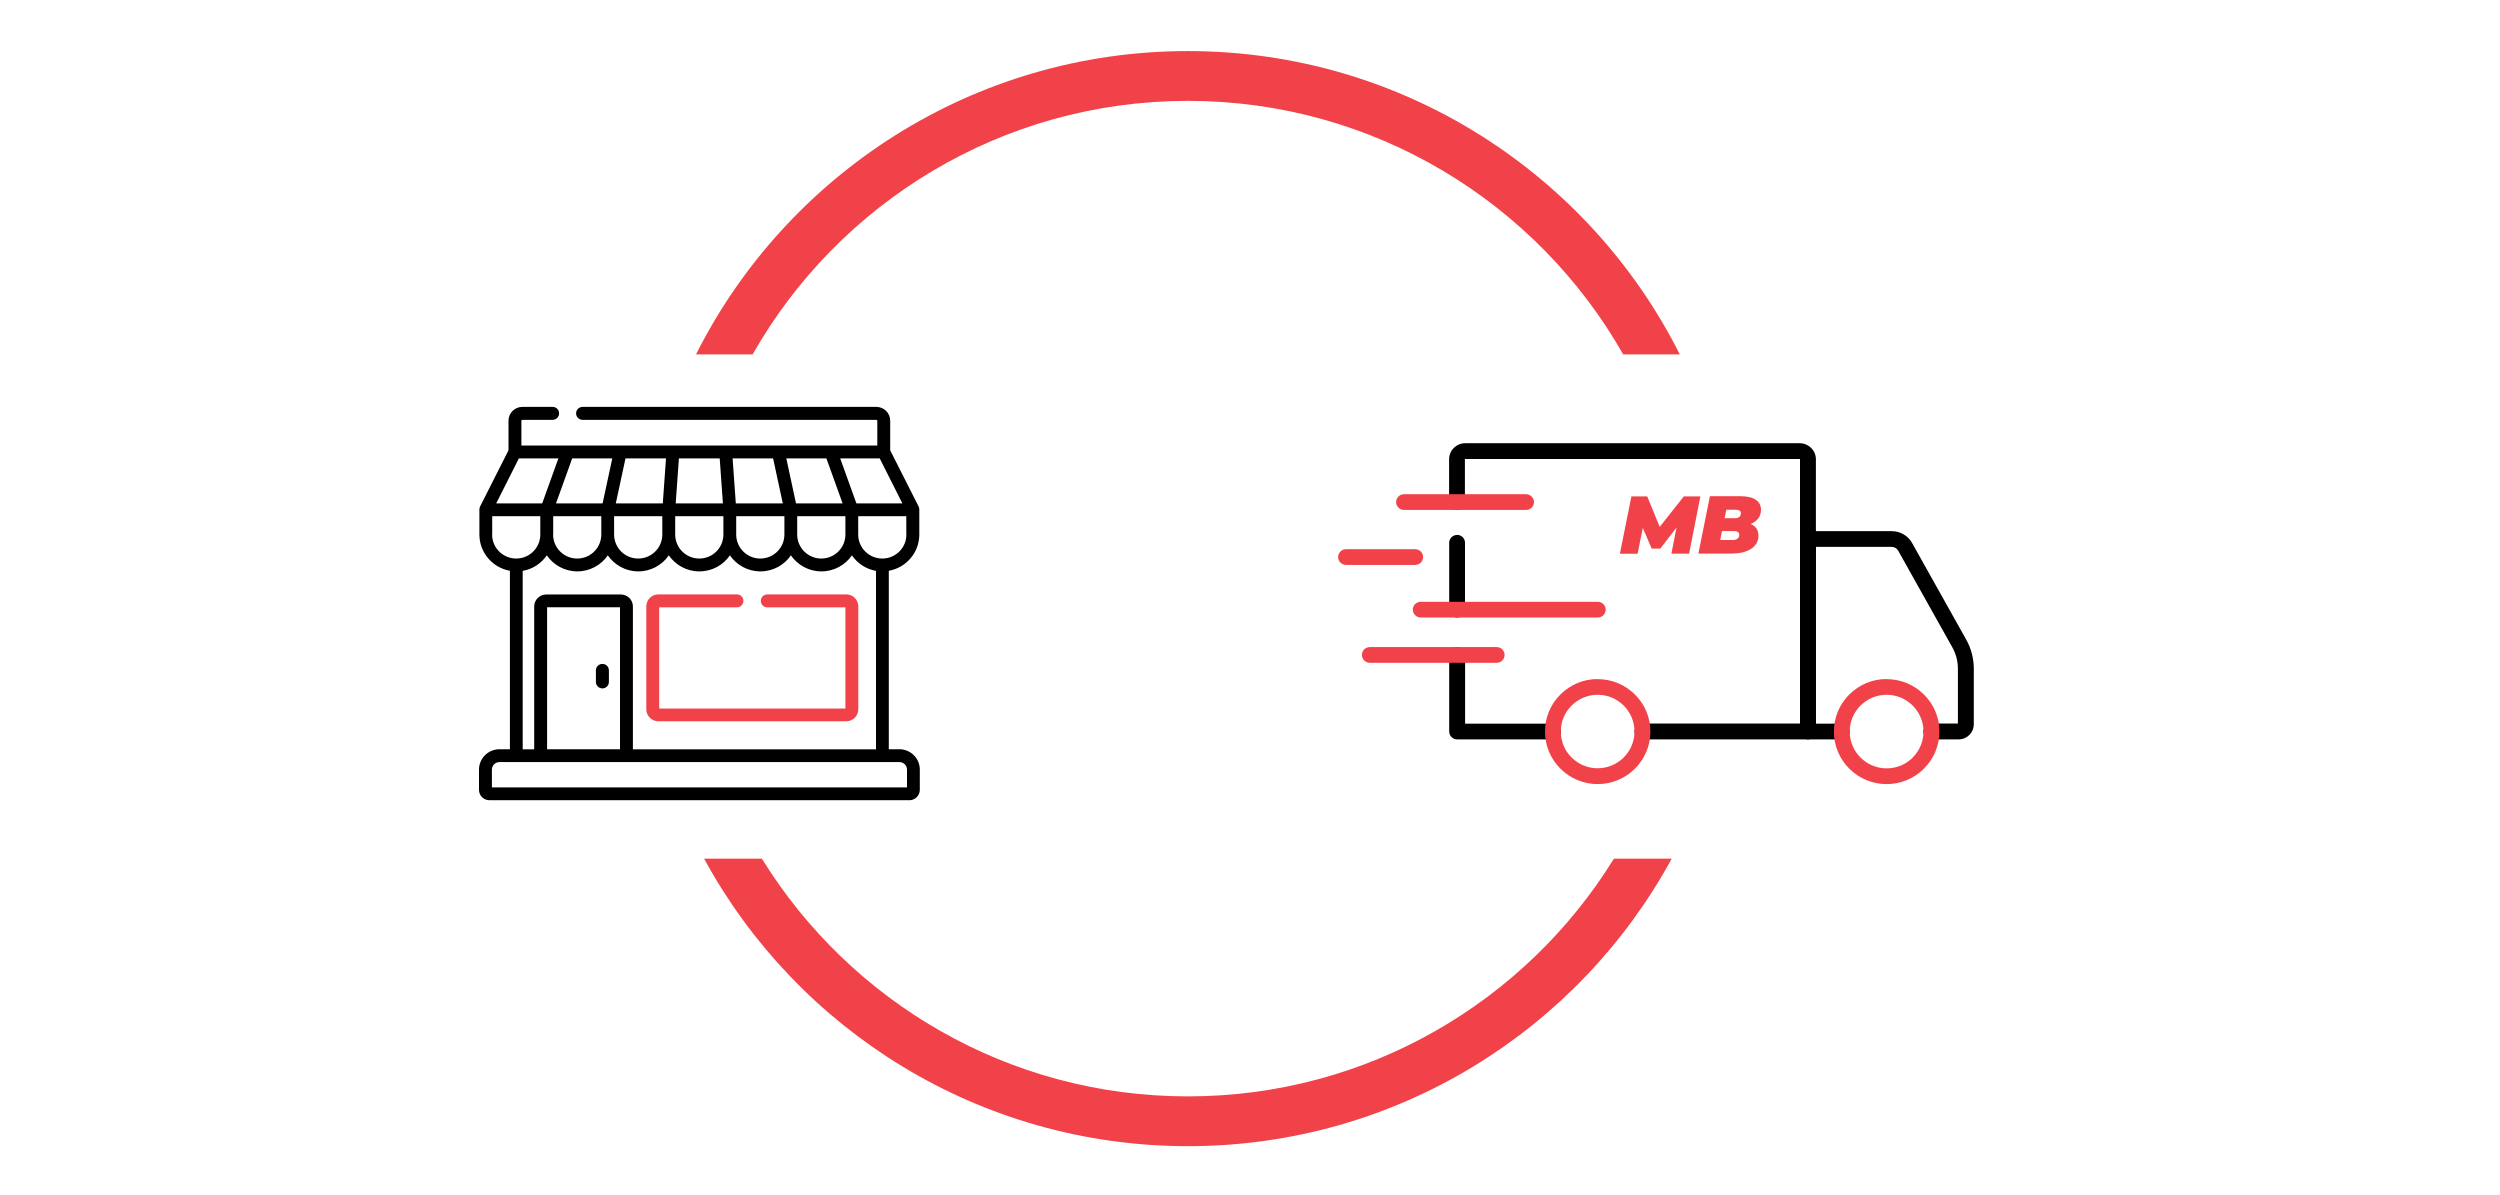 <svg xmlns="http://www.w3.org/2000/svg" width="318" height="152" viewBox="0 0 318 152" fill="none"><path d="M95.731 45.081C106.657 25.853 127.378 12.831 151.101 12.831C174.824 12.831 195.545 25.853 206.471 45.081H213.671C202.184 22.23 178.462 6.498 151.101 6.498C123.74 6.498 100.017 22.23 88.531 45.081H95.731Z" fill="#F14249"></path><path d="M205.288 109.225C194.094 127.351 173.997 139.46 151.101 139.46C128.205 139.46 108.107 127.351 96.914 109.225H89.561C101.404 130.986 124.542 145.793 151.101 145.793C177.66 145.793 200.798 130.986 212.64 109.225H205.288Z" fill="#F14249"></path><path d="M76.625 84.449C76.167 84.449 75.799 84.816 75.799 85.272V86.741C75.799 87.197 76.167 87.565 76.625 87.565C77.083 87.565 77.452 87.197 77.452 86.741V85.272C77.452 84.816 77.083 84.449 76.625 84.449Z" fill="black"></path><path d="M114.391 95.304H113.055V72.605C115.256 72.213 116.935 70.3 116.935 67.995V64.841C116.935 64.841 116.935 64.803 116.935 64.79C116.935 64.79 116.935 64.777 116.935 64.765C116.935 64.727 116.935 64.701 116.922 64.676C116.922 64.651 116.91 64.613 116.897 64.587C116.897 64.587 116.897 64.575 116.897 64.562C116.897 64.537 116.871 64.511 116.871 64.486C116.871 64.486 116.871 64.486 116.871 64.473L113.233 57.279V53.517C113.233 52.541 112.445 51.756 111.465 51.756H74.107C73.649 51.756 73.28 52.123 73.28 52.579C73.28 53.035 73.649 53.403 74.107 53.403H111.465C111.529 53.403 111.593 53.453 111.593 53.529V56.671H66.322V53.529C66.322 53.466 66.373 53.403 66.449 53.403H70.291C70.749 53.403 71.118 53.035 71.118 52.579C71.118 52.123 70.749 51.756 70.291 51.756H66.449C65.47 51.756 64.681 52.541 64.681 53.517V57.279L61.043 64.473C61.043 64.473 61.043 64.473 61.043 64.486C61.043 64.511 61.018 64.537 61.018 64.562C61.018 64.562 61.018 64.575 61.018 64.587C61.018 64.613 61.005 64.651 60.992 64.676C60.992 64.701 60.992 64.739 60.98 64.765C60.98 64.765 60.98 64.777 60.98 64.79C60.98 64.803 60.98 64.815 60.98 64.841V67.995C60.98 70.3 62.659 72.213 64.859 72.605V95.304H63.524C62.099 95.304 60.929 96.469 60.929 97.888V100.472C60.929 101.194 61.527 101.789 62.252 101.789H115.676C116.401 101.789 116.999 101.194 116.999 100.472V97.888C116.999 96.469 115.841 95.304 114.404 95.304H114.391ZM115.294 67.995C115.294 69.679 113.92 71.047 112.229 71.047C110.537 71.047 109.163 69.679 109.163 67.995V65.664H115.281V67.995H115.294ZM111.898 58.305L114.785 64.03H108.934L106.873 58.305H111.898ZM105.118 58.305L107.179 64.03H101.251L100.017 58.305H105.131H105.118ZM107.535 65.664V67.995C107.535 69.679 106.161 71.047 104.469 71.047C102.778 71.047 101.404 69.679 101.404 67.995V65.664H107.522H107.535ZM98.338 58.305L99.572 64.03H93.594L93.187 58.305H98.338ZM99.776 65.664V67.995C99.776 69.679 98.402 71.047 96.71 71.047C95.018 71.047 93.645 69.679 93.645 67.995V65.664H99.763H99.776ZM86.369 58.305H91.546L91.953 64.03H85.949L86.356 58.305H86.369ZM85.898 65.664H92.016V67.995C92.016 69.679 90.643 71.047 88.951 71.047C87.259 71.047 85.885 69.679 85.885 67.995V65.664H85.898ZM88.964 72.681C90.579 72.681 92.004 71.871 92.843 70.642C93.695 71.871 95.12 72.681 96.723 72.681C98.326 72.681 99.763 71.871 100.602 70.642C101.455 71.871 102.879 72.681 104.482 72.681C106.085 72.681 107.522 71.871 108.362 70.642C109.061 71.655 110.155 72.39 111.427 72.618V95.317H80.505V77.14C80.505 76.304 79.818 75.62 78.978 75.62H69.477C68.637 75.62 67.95 76.304 67.95 77.14V95.317H66.487V72.618C67.759 72.39 68.853 71.668 69.553 70.642C70.405 71.871 71.83 72.681 73.433 72.681C75.035 72.681 76.473 71.871 77.312 70.642C78.164 71.871 79.589 72.681 81.192 72.681C82.794 72.681 84.232 71.871 85.071 70.642C85.924 71.871 87.348 72.681 88.951 72.681H88.964ZM78.864 77.241V95.304H69.591V77.241H78.864ZM70.367 67.995V65.664H76.485V67.995C76.485 69.679 75.112 71.047 73.42 71.047C71.728 71.047 70.354 69.679 70.354 67.995H70.367ZM79.564 58.305H84.715L84.308 64.03H78.33L79.564 58.305ZM78.126 65.664H84.245V67.995C84.245 69.679 82.871 71.047 81.179 71.047C79.487 71.047 78.114 69.679 78.114 67.995V65.664H78.126ZM77.885 58.305L76.651 64.03H70.723L72.784 58.305H77.897H77.885ZM66.004 58.305H71.028L68.968 64.03H63.117L66.004 58.305ZM62.608 67.995V65.664H68.726V67.995C68.726 69.679 67.352 71.047 65.661 71.047C63.969 71.047 62.595 69.679 62.595 67.995H62.608ZM62.57 100.155V97.888C62.57 97.369 63.002 96.938 63.524 96.938H114.416C114.938 96.938 115.37 97.369 115.37 97.888V100.155H62.582H62.57Z" fill="black"></path><path d="M107.649 75.607H97.601C97.143 75.607 96.774 75.975 96.774 76.431C96.774 76.887 97.143 77.254 97.601 77.254H107.535V90.123H83.85V77.254H93.734C94.192 77.254 94.561 76.887 94.561 76.431C94.561 75.975 94.192 75.607 93.734 75.607H83.736C82.896 75.607 82.209 76.291 82.209 77.127V90.225C82.209 91.061 82.896 91.745 83.736 91.745H107.649C108.489 91.745 109.176 91.061 109.176 90.225V77.127C109.176 76.291 108.489 75.607 107.649 75.607Z" fill="#F14249"></path><path d="M245.674 94.05H249.147C250.202 94.05 251.067 93.189 251.067 92.137V85.057C251.067 83.765 250.737 82.485 250.101 81.358L243.219 69.071C242.698 68.134 241.705 67.564 240.637 67.564H229.978C229.418 67.564 228.973 68.02 228.973 68.565V93.049C228.973 93.607 229.431 94.05 229.978 94.05H234.277C234.837 94.05 235.282 93.594 235.282 93.049C235.282 92.505 234.824 92.049 234.277 92.049H230.982V69.565H240.624C240.968 69.565 241.286 69.755 241.451 70.047L248.333 82.333C248.803 83.169 249.045 84.107 249.045 85.057V92.036H245.661C245.102 92.036 244.656 92.492 244.656 93.037C244.656 93.581 245.114 94.037 245.661 94.037L245.674 94.05Z" fill="black"></path><path d="M185.343 82.308C184.783 82.308 184.338 82.764 184.338 83.309V93.049C184.338 93.607 184.796 94.05 185.343 94.05H197.542C198.101 94.05 198.546 93.594 198.546 93.049C198.546 92.505 198.089 92.049 197.542 92.049H186.361V83.309C186.361 82.751 185.903 82.308 185.356 82.308H185.343Z" fill="black"></path><path d="M185.343 68.045C184.783 68.045 184.338 68.501 184.338 69.046V77.545C184.338 78.103 184.796 78.546 185.343 78.546C185.89 78.546 186.348 78.103 186.348 77.545V69.033C186.348 68.476 185.89 68.033 185.343 68.033V68.045Z" fill="black"></path><path d="M208.926 94.05H229.978C230.537 94.05 230.982 93.594 230.982 93.049V58.419C230.982 57.304 230.067 56.379 228.935 56.379H186.373C185.241 56.379 184.326 57.291 184.326 58.419V63.865C184.326 64.423 184.783 64.866 185.33 64.866C185.877 64.866 186.335 64.41 186.335 63.865V58.381H228.96V92.036H208.913C208.354 92.036 207.908 92.492 207.908 93.037C207.908 93.581 208.366 94.037 208.913 94.037L208.926 94.05Z" fill="black"></path><path d="M190.38 82.308H174.239C173.679 82.308 173.234 82.764 173.234 83.309C173.234 83.853 173.692 84.309 174.239 84.309H190.38C190.94 84.309 191.385 83.853 191.385 83.309C191.385 82.764 190.927 82.308 190.38 82.308Z" fill="#F14249"></path><path d="M203.24 76.545H180.713C180.153 76.545 179.708 77.001 179.708 77.545C179.708 78.09 180.166 78.546 180.713 78.546H203.24C203.8 78.546 204.245 78.09 204.245 77.545C204.245 77.001 203.787 76.545 203.24 76.545Z" fill="#F14249"></path><path d="M180.013 69.857H171.211C170.652 69.857 170.206 70.313 170.206 70.857C170.206 71.402 170.664 71.858 171.211 71.858H180.013C180.573 71.858 181.018 71.402 181.018 70.857C181.018 70.313 180.56 69.857 180.013 69.857Z" fill="#F14249"></path><path d="M194.12 62.865H178.589C178.029 62.865 177.584 63.321 177.584 63.865C177.584 64.41 178.042 64.866 178.589 64.866H194.12C194.68 64.866 195.125 64.41 195.125 63.865C195.125 63.321 194.667 62.865 194.12 62.865Z" fill="#F14249"></path><path d="M239.976 86.374C238.182 86.374 236.503 87.071 235.231 88.337C233.959 89.604 233.272 91.276 233.272 93.062C233.272 94.848 233.972 96.52 235.244 97.787C236.516 99.053 238.195 99.737 239.988 99.737C243.677 99.737 246.692 96.735 246.692 93.062C246.692 91.276 245.992 89.591 244.72 88.337C243.448 87.083 241.769 86.387 239.976 86.387V86.374ZM243.295 96.368C242.405 97.255 241.235 97.736 239.976 97.736C237.393 97.736 235.282 95.633 235.282 93.049C235.282 90.478 237.393 88.375 239.976 88.375C242.558 88.375 244.669 90.478 244.669 93.049C244.669 94.303 244.173 95.481 243.295 96.355V96.368Z" fill="#F14249"></path><path d="M203.227 86.374C201.434 86.374 199.755 87.071 198.483 88.337C197.211 89.604 196.524 91.276 196.524 93.062C196.524 96.748 199.539 99.737 203.227 99.737C206.916 99.737 209.931 96.735 209.931 93.062C209.931 91.276 209.231 89.591 207.959 88.337C206.687 87.083 205.008 86.387 203.227 86.387V86.374ZM203.227 97.723C201.968 97.723 200.798 97.229 199.908 96.355C199.017 95.469 198.534 94.291 198.534 93.049C198.534 91.795 199.03 90.63 199.908 89.743C200.798 88.869 201.968 88.375 203.227 88.375C205.81 88.375 207.908 90.478 207.908 93.049C207.908 95.633 205.797 97.723 203.215 97.723H203.227Z" fill="#F14249"></path><path d="M216.291 63.13L214.854 70.427H212.602L213.251 67.108L211.19 69.781H210.096L208.964 67.159L208.303 70.439H206.051L207.514 63.143H209.524L211.114 67.019L214.179 63.143H216.278L216.291 63.13Z" fill="#F14249"></path><path d="M223.681 68.096C223.681 69.705 222.129 70.414 220.26 70.414H216.036L217.499 63.118H221.379C223.122 63.118 223.999 63.751 223.999 64.853C223.999 65.702 223.503 66.31 222.689 66.652C223.312 66.918 223.668 67.412 223.668 68.083L223.681 68.096ZM221.239 68.033C221.239 67.716 220.959 67.551 220.628 67.551H219.038L218.809 68.691H220.399C220.883 68.691 221.239 68.476 221.239 68.02V68.033ZM219.585 64.841L219.369 65.917H220.628C221.188 65.917 221.442 65.677 221.442 65.284C221.442 64.98 221.201 64.841 220.794 64.841H219.585Z" fill="#F14249"></path></svg>